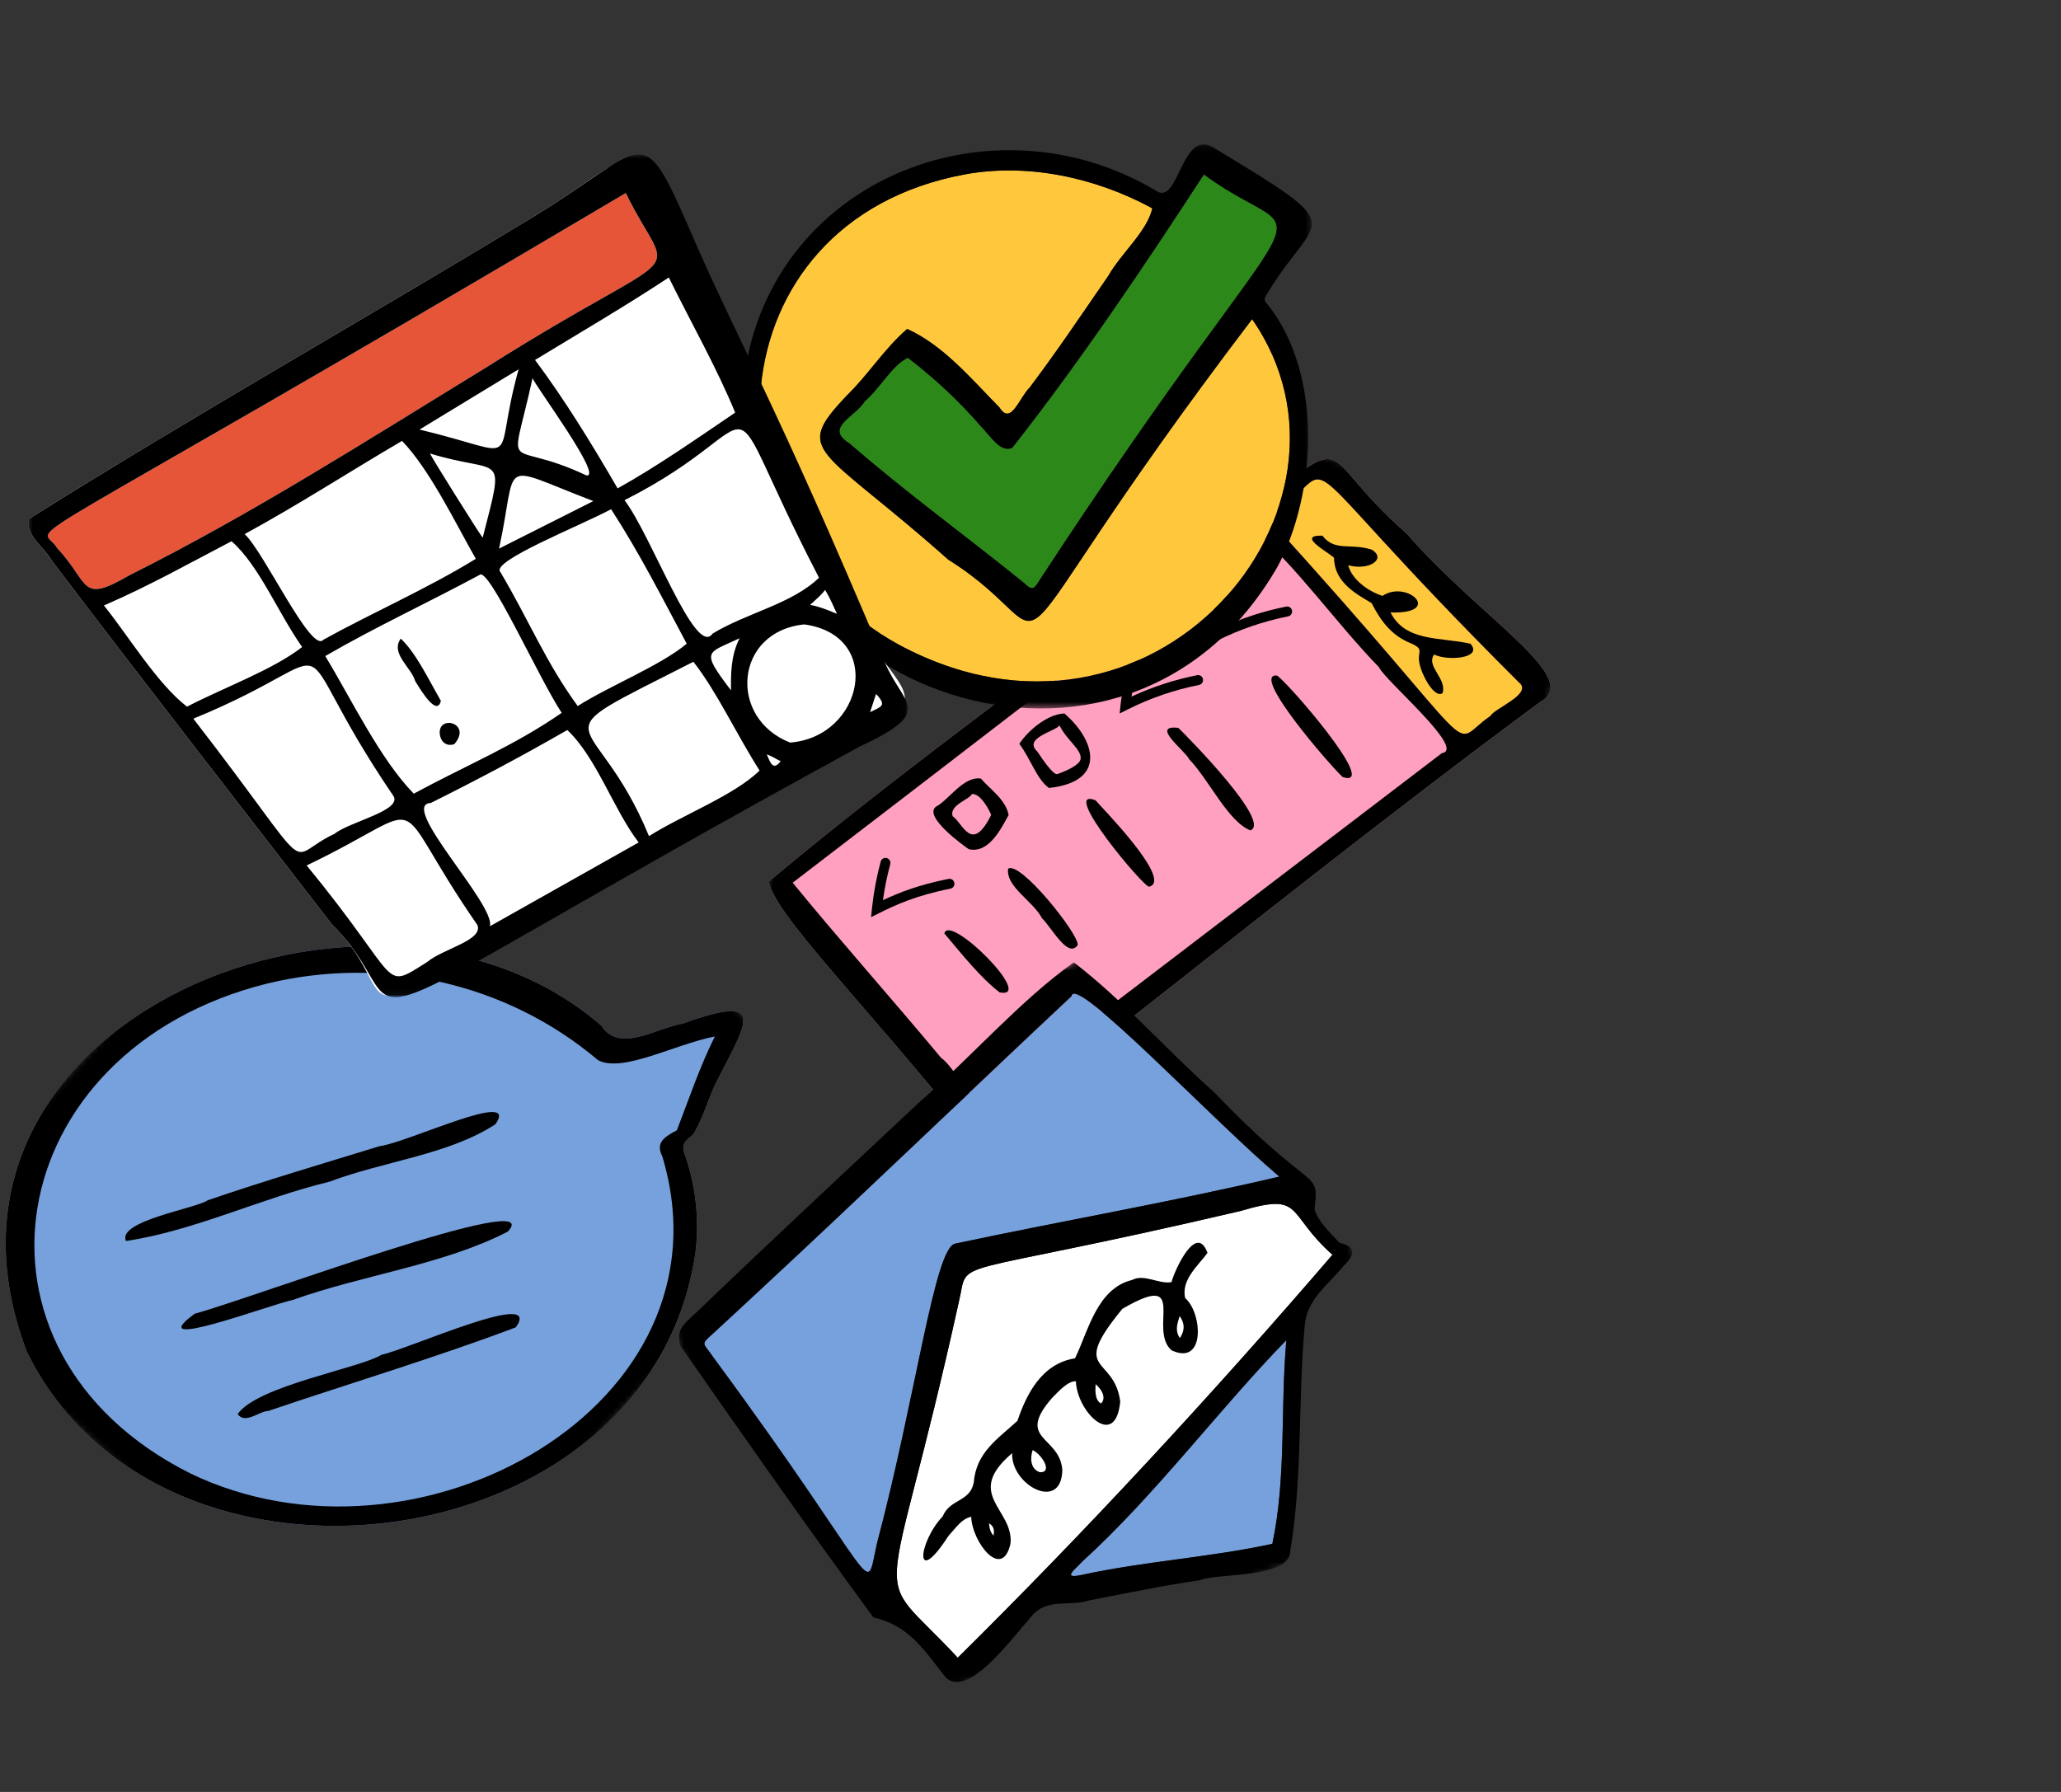 <?xml version="1.0" encoding="UTF-8"?> <svg xmlns="http://www.w3.org/2000/svg" width="345" height="300" viewBox="0 0 345 300" fill="none"><rect x="0" y="0" width="345" height="300" fill="#333333" stroke="none"/><g clip-path="url(#clip0_2173_491)"><mask id="mask0_2173_491" style="mask-type:luminance" maskUnits="userSpaceOnUse" x="119" y="55" width="149" height="157"><path d="M161.727 55.103L267.624 92.91L225.198 211.73L119.301 173.923L161.727 55.103Z" fill="white"></path></mask><g mask="url(#mask0_2173_491)"><path d="M128.713 147.563C153.618 126.702 181.113 107.432 207.064 87.174C227.837 71.394 219.146 75.019 235.394 89.249C247.936 103.64 265.179 113.619 257.766 117.561C204.958 156.656 164.361 192.487 161.482 188.888C144.742 168.059 129.348 152.729 128.713 147.563Z" fill="#FFA0C1"></path><path d="M212.135 86.63C250.178 128.363 241.85 125.031 249.499 119.855C250.144 118.575 256.747 116.134 254.219 114.212C211.448 71.55 226.396 77.915 212.135 86.63Z" fill="#FFC73C"></path><path d="M128.713 147.563C153.618 126.702 181.113 107.432 207.064 87.174C227.837 71.394 219.146 75.019 235.394 89.249C247.936 103.64 265.179 113.619 257.766 117.561C204.958 156.656 164.361 192.487 161.482 188.888C144.742 168.059 129.348 152.729 128.713 147.563ZM132.689 147.778C140.597 157.453 149.229 167.128 157.525 177.086C160.869 179.554 162.823 187.244 166.351 183.405C191.489 164.038 216.16 145.351 241.369 126.083C245.538 125.499 231.763 113.865 230.858 111.736C223.511 104.171 216.885 94.584 209.647 88.568C183.462 108.767 158.688 127.864 132.689 147.778ZM212.132 86.629C250.175 128.363 241.847 125.031 249.496 119.855C250.141 118.575 256.744 116.133 254.216 114.212C211.445 71.55 226.393 77.914 212.132 86.629Z" fill="black"></path><path d="M175.585 131.922C173.549 130.456 172.559 127.109 170.631 124.529C171.866 122.606 175.09 119.596 178.16 119.44C183.218 123.74 185.521 130.838 175.585 131.922ZM177.358 121.446C176.603 122.479 171.203 123.552 173.647 125.823C176.181 129.7 176.842 129.653 176.996 129.599C178.899 128.925 180.7 127.99 180.879 127.111C181.19 125.583 178.519 123.882 177.358 121.446L177.358 121.446Z" fill="black"></path><path d="M162.181 142.175C161.544 141.754 154.41 136.69 156.7 135.032C158.822 133.945 161.223 129.939 164.185 130.337C165.637 132.058 168.326 133.794 168.842 136.447C167.646 138.565 165.607 142.942 162.181 142.175ZM165.918 136.443C165.686 135.761 164.152 132.767 162.681 132.936C162.318 133.857 158.874 134.744 159.466 136.641C161.215 137.849 162.639 142.982 165.918 136.443Z" fill="black"></path><path d="M224.758 130.089C222.694 128.217 209.288 112.756 213.717 113.092C214.875 113.463 231.277 132.224 224.758 130.089Z" fill="black"></path><path d="M197.257 121.861C199.023 123.586 212.98 137.777 209.286 139.015C205.527 137.505 202.394 130.543 199.051 127.102C198.517 125.789 192.395 121.283 197.257 121.861Z" fill="black"></path><path d="M183.393 133.987C183.811 134.582 196.499 147.342 192.391 148.44C191.728 148.92 177.16 131.543 183.393 133.987Z" fill="black"></path><path d="M180.401 158.217C178.778 160.57 176.048 155.281 174.423 153.729C172.907 150.808 168.357 148.487 168.753 145.442C170.772 144.052 180.655 156.453 180.401 158.217L180.401 158.217Z" fill="black"></path><path d="M167.344 166.149C164.155 163.711 161.073 159.826 158.084 156.274C158.884 152.835 173.429 167.312 167.344 166.149Z" fill="black"></path><path d="M225.684 94.624C226.221 96.822 228.712 98.874 231.412 99.763C235.58 96.971 241.708 102.82 232.766 102.534C235.287 107.473 240.906 106.619 246.143 107.767C248.331 110.226 242.284 110.707 240.07 109.574C238.631 111.555 242.277 113.627 241.471 116.05C240.018 117.002 237.77 112.605 237.558 110.741C237.263 109.064 238.504 108.696 236.095 107.667C232.995 106.411 231.162 104.048 229.602 100.969C227.06 99.462 223.384 97.509 223.311 93.461C223.529 93.079 216.46 89.545 221.363 89.68C223.464 92.405 226.019 90.868 229.614 92.02C232.205 93.586 229.107 95.601 225.684 94.624L225.684 94.624Z" fill="black"></path><path d="M202.331 107.968L202.49 106.458C202.768 103.831 203.257 101.206 203.945 98.656C204.065 98.211 204.521 97.947 204.964 98.066C205.405 98.183 205.668 98.642 205.548 99.087C205.014 101.068 204.603 103.096 204.324 105.134C207.829 103.511 211.515 102.308 215.302 101.555C215.752 101.466 216.188 101.759 216.276 102.211C216.363 102.662 216.07 103.101 215.619 103.191C211.48 104.014 207.464 105.393 203.685 107.289L202.331 107.968Z" fill="black"></path><path d="M187.425 119.449L187.584 117.939C187.861 115.313 188.351 112.687 189.038 110.137C189.158 109.692 189.615 109.428 190.057 109.546C190.502 109.665 190.761 110.123 190.642 110.567C190.107 112.549 189.697 114.577 189.417 116.615C192.923 114.992 196.609 113.789 200.396 113.036C200.845 112.946 201.282 113.239 201.37 113.691C201.457 114.143 201.163 114.582 200.713 114.672C196.573 115.496 192.558 116.874 188.779 118.77L187.425 119.449Z" fill="black"></path><path d="M145.808 153.554L145.967 152.045C146.244 149.419 146.733 146.794 147.421 144.242C147.541 143.797 147.997 143.533 148.44 143.652C148.883 143.775 149.144 144.228 149.025 144.673C148.491 146.652 148.081 148.676 147.802 150.709C150.428 149.461 153.739 148.144 158.779 147.141C159.228 147.052 159.665 147.345 159.753 147.797C159.84 148.249 159.546 148.688 159.096 148.777C153.339 149.923 149.917 151.493 147.162 152.875L145.808 153.554Z" fill="black"></path></g><mask id="mask1_2173_491" style="mask-type:luminance" maskUnits="userSpaceOnUse" x="124" y="24" width="96" height="95"><path d="M124.133 24.166H219.57V118.612H124.133V24.166Z" fill="white"></path></mask><g mask="url(#mask1_2173_491)"><path d="M209.595 53.43C161.18 117.101 181.157 107.758 158.735 93.691C137.195 74.549 132.552 75.92 141.797 66.171C145.352 62.712 148.064 58.336 151.857 55.072C157.889 57.805 162.529 63.35 167.315 68.234C169.244 71.287 170.604 66.591 172.355 64.89C177.108 58.568 180.917 52.854 185.521 46.188C187.723 42.328 192.006 38.77 192.894 34.876C183.333 29.68 172.006 27.29 161.598 29.18C118.756 37.068 116.905 89.564 150.429 107.921C193.071 130.847 231.424 84.778 209.595 53.43Z" fill="#FFC73C"></path><path d="M201.524 29.205C191.573 44.492 180.832 60.499 169.419 74.999C167.401 75.753 165.921 73.15 164.163 71.324C160.462 67.091 156.636 63.492 151.972 59.901C149.293 61.179 147.542 64.737 144.773 67.178C143.124 69.85 137.887 71.587 142.212 74.244C151.937 82.691 161.362 89.447 171.392 97.58C172.036 98.078 172.657 99.065 173.497 97.928C221.372 24.607 220.679 43.314 201.524 29.205Z" fill="#2D881A"></path><path d="M124.137 68.453C125.134 31.621 164.544 14.657 193.495 31.924C197.317 34.592 197.761 21.573 203.001 24.636C226.539 38.837 220.434 35.545 212.382 48.729C212.064 49.394 211.15 50.056 212.174 50.939C221.618 62.844 220.294 82.781 213.879 94.825C188.377 139.22 123.525 116.321 124.137 68.453ZM209.596 53.43C161.181 117.101 181.159 107.758 158.737 93.691C137.196 74.549 132.553 75.92 141.798 66.171C145.353 62.712 148.066 58.336 151.859 55.072C157.891 57.804 162.531 63.35 167.316 68.233C169.246 71.287 170.606 66.591 172.356 64.89C177.109 58.567 180.919 52.854 185.522 46.188C187.725 42.328 192.008 38.77 192.895 34.876C183.335 29.679 172.008 27.29 161.599 29.18C118.758 37.068 116.907 89.564 150.431 107.921C193.072 130.846 231.426 84.778 209.596 53.43ZM201.524 29.205C191.573 44.492 180.832 60.499 169.419 75C167.4 75.753 165.92 73.151 164.163 71.324C160.461 67.091 156.635 63.492 151.971 59.901C149.293 61.179 147.541 64.738 144.772 67.178C143.124 69.85 137.886 71.587 142.211 74.244C151.936 82.691 161.361 89.447 171.391 97.58C172.036 98.078 172.657 99.066 173.497 97.928C221.372 24.608 220.678 43.314 201.524 29.205Z" fill="black"></path></g><mask id="mask2_2173_491" style="mask-type:luminance" maskUnits="userSpaceOnUse" x="-17" y="118" width="164" height="165"><path d="M-17 211.023L68.339 118.448L146.14 190.161L60.801 282.736L-17 211.023Z" fill="white"></path></mask><g mask="url(#mask2_2173_491)"><path d="M114.283 171.364C109.77 172.131 103.728 176.337 100.702 171.781C100.707 171.775 100.712 171.769 100.717 171.763C62.913 138.836 -16.694 170.488 4.478 226.26C26.905 272.328 109.046 261.759 116.435 209.547C117.107 204.106 116.429 198.129 114.484 192.874C113.978 190.915 115.454 190.786 116.217 189.63C118.144 186.236 118.511 183.752 120.254 180.505C124.922 171.276 128.619 166.19 114.283 171.364L114.283 171.364Z" fill="#77A1DD"></path><path d="M100.702 171.781C103.728 176.337 109.77 172.131 114.283 171.364C128.619 166.19 124.922 171.276 120.254 180.505C118.51 183.752 118.144 186.236 116.217 189.63C115.454 190.786 113.978 190.915 114.484 192.874C116.429 198.129 117.107 204.106 116.435 209.547C109.046 261.76 26.905 272.328 4.478 226.26C-16.694 170.488 62.913 138.836 100.718 171.763C100.712 171.769 100.707 171.775 100.702 171.781ZM119.662 173.523C112.817 174.871 104.227 179.653 100.116 177.496C84.709 164.462 64.074 159.989 44.754 164.657C0.033 175.757 -8.808 226.203 31.775 246.631C69.711 265.064 123.472 235.39 110.858 193.57C109.698 191.311 111.183 190.358 113.301 189.229C115.259 184.194 117.039 178.795 119.662 173.523L119.662 173.523Z" fill="black"></path><path d="M82.94 188.206C75.184 193.319 64.141 194.418 55.183 197.828C43.578 200.638 32.547 206.051 21.089 207.765C19.562 204.401 32.862 202.311 34.774 200.943C44.533 197.615 53.523 194.965 63.501 191.901C68.28 191.288 87.092 182.217 82.94 188.206Z" fill="black"></path><path d="M85.016 206.183C74.239 211.763 60.676 213.435 48.919 217.666C45.428 218.329 23.411 226.674 32.593 219.939C42.162 217.347 91.849 198.76 85.015 206.183L85.016 206.183Z" fill="black"></path><path d="M86.352 222.215C73.167 227.203 58.489 231.617 44.876 236.227C43.493 236.207 41.007 238.528 39.784 236.733C43.128 231.975 60.292 229.055 63.836 226.823C68.534 225.801 91.02 215.601 86.352 222.215L86.352 222.215Z" fill="black"></path></g><mask id="mask3_2173_491" style="mask-type:luminance" maskUnits="userSpaceOnUse" x="4" y="25" width="148" height="142"><path d="M4.785 25.867H151.957V166.944H4.785V25.867Z" fill="white"></path></mask><g mask="url(#mask3_2173_491)"><path d="M148.129 110.915C152.789 117.203 154.179 118.355 141.382 124.32C43.581 177.754 72.54 171.556 55.562 154.768C39.783 134.311 24.415 114.634 8.746 93.955C7.309 91.448 4.266 89.741 4.861 86.874C32.493 69.528 60.056 53.984 87.897 37.137C108.931 24.574 102.665 21.727 114.948 40.322C123.799 53.721 128.344 84.215 148.129 110.914V110.915Z" fill="white"></path><path d="M104.747 32.318C-3.554 96.491 6.891 86.953 9.542 91.735C15.158 97.72 13.269 101.166 21.649 96.312C42.486 85.876 61.4 73.739 81.456 61.468C116.208 39.503 112.595 48.385 104.747 32.319V32.318Z" fill="#E65538"></path><path d="M148.129 110.913C151.165 118.131 156.688 119.03 143.89 124.994C46.09 178.429 72.539 171.555 55.562 154.767C39.783 134.31 24.415 114.633 8.746 93.954C7.309 91.447 4.266 89.74 4.861 86.873C32.493 69.527 60.056 53.983 87.896 37.136C108.931 24.573 106.993 18.971 115.877 39.417C123.799 57.647 129.514 66.657 148.129 110.913V110.913ZM104.751 32.319C-3.55 96.492 6.894 86.954 9.545 91.736C15.161 97.721 13.272 101.167 21.653 96.313C42.489 85.877 61.403 73.74 81.459 61.469C116.211 39.504 112.598 48.386 104.751 32.32V32.319ZM94.022 119.344C90.119 113.405 81.844 94.914 80.297 96.239C71.544 100.951 62.812 104.98 54.452 109.834C58.762 116.964 63.638 127.128 69.264 132.874C77.889 128.189 86.013 124.897 94.022 119.344V119.344ZM40.951 89.421C44.177 92.356 52.103 109.509 54.132 107.103C62.083 102.691 71.575 98.532 79.645 93.555C76.163 87.407 71.911 78.603 67.301 73.813C58.116 79.203 50.331 84.287 40.951 89.421ZM104.542 83.741C109.108 89.746 116.418 110.232 119.292 106.072C125.047 102.573 132.525 101.135 137.099 96.722C118.695 61.261 131.054 70.334 104.542 83.741ZM106.908 141.039C102.708 135.561 99.868 126.836 94.96 122.218C87.567 126.484 80.019 130.492 72.117 134.427C66.602 134.695 83.083 151.554 81.998 155.076C90.075 150.525 98.553 145.747 106.908 141.039H106.908ZM103.385 81.765C109.941 78.117 116.558 73.496 123.063 69.08C120.019 61.659 115.783 54.206 111.952 46.455C104.86 51.141 97.11 55.673 89.564 60.264C94.515 66.9 99.073 74.326 103.385 81.765H103.385ZM96.703 118.201C101.99 114.842 110.723 111.354 114.948 107.761C110.76 99.92 106.999 92.504 102.295 85.253C97.115 88.028 82.115 93.953 83.749 95.747C88.507 103.767 91.337 110.852 96.703 118.201ZM32.364 120.319C53.876 148.1 47.104 143.724 56.003 139.593C58.474 137.561 67.638 135.653 65.787 133.159C46.158 104.22 60.311 108.867 32.363 120.319L32.364 120.319ZM17.396 101.369C21.307 106.189 26.328 114.506 31.305 118.308C37.586 115.058 45.703 112.123 50.579 108.323C46.511 102.554 43.374 94.655 38.757 90.611C31.313 94.499 25.158 97.992 17.396 101.369ZM108.637 139.984C114.104 136.505 122.984 133.126 127.15 128.995C123.242 122.874 120.001 115.8 116.068 110.793C88.476 124.854 99.443 117.625 108.637 139.984H108.637ZM51.327 144.894C67.571 164.616 63.693 165.943 71.513 161.054C74.107 158.844 80.928 157.437 79.917 154.871C64.187 132.176 73.388 134.338 51.327 144.894ZM134.628 104.537C122.985 105.689 121.783 120.227 132.261 124.318C144.509 123.371 148.103 106.387 134.628 104.537ZM70.228 71.915C88.291 76.234 82.157 78.521 86.812 61.826C81.478 65.072 75.912 68.458 70.228 71.915ZM83.54 91.843C88.551 89.318 93.883 86.631 99.325 83.889C83.007 77.671 86.811 76.745 83.54 91.843ZM89.147 63.307C85.353 80.644 84.426 73.092 98.147 79.586C101.103 80.063 89.591 64.589 89.147 63.307ZM71.971 75.917C72.242 76.598 80.232 89.352 80.8 90.019C84.627 75.067 83.986 79.639 71.971 75.917ZM123.799 106.856C118.34 109.451 117.179 108.759 122.365 115.577C122.347 112.916 122.298 109.834 123.799 106.856ZM140.102 102.767C139.558 101.619 139.08 100.352 138.115 98.769C137.622 99.428 137.069 99.952 135.611 101.257C136.944 101.518 138.212 101.956 140.102 102.767ZM145.643 119.228C147.436 118.326 148.573 118.2 146.646 116.184C146.41 116.9 146.211 117.505 145.643 119.228ZM128.343 126.296C128.774 127.063 129.261 129.402 130.685 127.413C130.064 127.208 129.597 126.752 128.343 126.296Z" fill="black"></path><path d="M67.087 106.916C69.657 109.342 71.746 113.768 73.8 117.33C73.178 119.959 70.618 115.892 69.486 113.994C68.855 111.742 65.301 109.405 67.087 106.916Z" fill="black"></path><path d="M73.606 122.783C73.421 119.575 79.082 121.105 76.044 124.586C75.164 124.924 73.779 124.623 73.606 122.783Z" fill="black"></path></g><mask id="mask4_2173_491" style="mask-type:luminance" maskUnits="userSpaceOnUse" x="100" y="151" width="143" height="140"><path d="M242.023 251.939L137.844 290.324L100.931 190.152L205.111 151.768L242.023 251.939Z" fill="white"></path></mask><g mask="url(#mask4_2173_491)"><path d="M214.158 196.984C203.021 187.581 179.833 162.916 179.373 166.793C161.687 183.356 144.16 200.281 126.142 216.973C123.711 219.235 121.69 221.113 119.126 223.466C117.219 225.188 117.745 224.774 119.44 227.281C148.139 266.225 144.629 267.796 146.825 258.301C153.356 233.72 156.461 208.756 159.906 208.205C178.215 204.309 195.963 201.26 214.158 196.983L214.158 196.984Z" fill="#77A1DD"></path><path d="M223.045 210.073C215.171 203.097 218.372 199.563 207.682 202.736C157.056 214.578 162.397 210.15 160.493 218.012C148.243 273.527 145.235 261.236 160.318 277.534C181.919 256.189 203.045 233.321 223.045 210.073Z" fill="white"></path><path d="M215.333 224.359C204.045 235.925 193.485 250.227 181.058 261.528C180.252 262.523 177.463 264.476 181.122 263.655C191.695 261.365 202.747 260.701 212.987 258.463C215.358 247.237 214.305 235.836 215.333 224.359L215.333 224.359Z" fill="#77A1DD"></path><path d="M113.878 225.288C113.236 222.749 114.128 221.972 116.283 219.998C128.963 207.813 141.072 196.562 153.776 184.632C162.532 177.048 170.701 167.559 179.745 161.113C188.089 167.506 195.237 175.779 203.259 182.873C220.076 200.465 220.797 195.364 220.054 202.473C220.646 204.523 222.557 206.253 224.22 208.069C226.675 208.611 227.179 209.748 224.897 211.942C222.464 214.94 219.038 217.304 218.451 221.436C217.246 233.877 218.103 246.884 215.994 259.585C216.075 264.339 203.794 263.296 200.834 264.56C194.429 265.49 188.799 266.687 182.244 267.954C178.971 269.021 175.243 267.426 172.621 270.647C168.687 275.177 161.986 284.264 158.314 280.837C154.656 276.171 152.116 272.116 146.21 270.79C135.077 255.643 124.612 240.659 113.878 225.288L113.878 225.288ZM214.155 196.984C203.018 187.581 179.83 162.916 179.37 166.793C161.684 183.356 144.158 200.281 126.14 216.974C123.709 219.235 121.688 221.113 119.123 223.467C117.216 225.188 117.743 224.775 119.437 227.282C148.136 266.226 144.627 267.797 146.822 258.302C153.354 233.721 156.459 208.756 159.904 208.205C178.212 204.31 195.96 201.261 214.155 196.984L214.155 196.984ZM223.046 210.07C215.173 203.095 218.373 199.56 207.684 202.734C157.058 214.575 162.399 210.147 160.494 218.009C148.245 273.524 145.237 261.233 160.32 277.531C181.921 256.186 203.047 233.319 223.046 210.07ZM215.329 224.362C204.041 235.928 193.481 250.23 181.054 261.531C180.249 262.526 177.459 264.479 181.119 263.658C191.692 261.368 202.743 260.704 212.984 258.466C215.355 247.24 214.302 235.839 215.329 224.362L215.329 224.362Z" fill="black"></path><path d="M169.425 243.291C161.254 250.215 169.737 252.658 169.153 258.424C167.732 264.701 162.697 258.128 162.572 253.933C160.971 254.296 160.203 255.559 158.757 257.153C153.009 266.036 153.618 258.318 157.805 253.857C159.029 250.901 162.349 251.491 162.997 248.229C163.399 243.153 166.981 240.931 170.314 237.875C171.804 233.462 174.357 228.283 179.951 227.407C182.161 222.906 183.592 215.736 189.491 214.294C191.543 213.213 193.934 215.018 196.101 214.654C196.609 212.672 200.279 204.606 202.125 209.756C200.793 211.66 197.637 214.217 198.397 217.334C201.238 219.726 201.876 228.763 196.104 226.062C192.1 222.544 199.227 212.531 187.885 219.117C178.876 230.069 186.506 226.805 187.521 234.647C186.741 242.786 180.284 236.413 180.096 231.246C178.728 231.218 177.306 232.838 176.088 234.064C169.966 241.12 177.358 240.332 177.827 246.07C177.73 253.195 169.231 248.682 169.424 243.292L169.425 243.291ZM172.867 242.768C172.462 243.916 172.372 245.881 174.057 246.474C176.277 246.573 174.462 243.548 172.867 242.768ZM197.468 220.333C197.134 221.497 196.602 222.654 197.5 224.023C198.389 222.689 198.319 221.521 197.468 220.333ZM183.404 231.742C183.353 232.589 183.202 234.364 184.292 234.961C185.1 234.27 184.725 232.866 183.404 231.742ZM166.309 257.085C166.447 256.321 166.47 255.585 165.548 255.014C165.629 255.885 165.79 256.538 166.309 257.085Z" fill="black"></path></g></g><defs><clipPath id="clip0_2173_491"><rect width="345" height="300" fill="white"></rect></clipPath></defs></svg> 